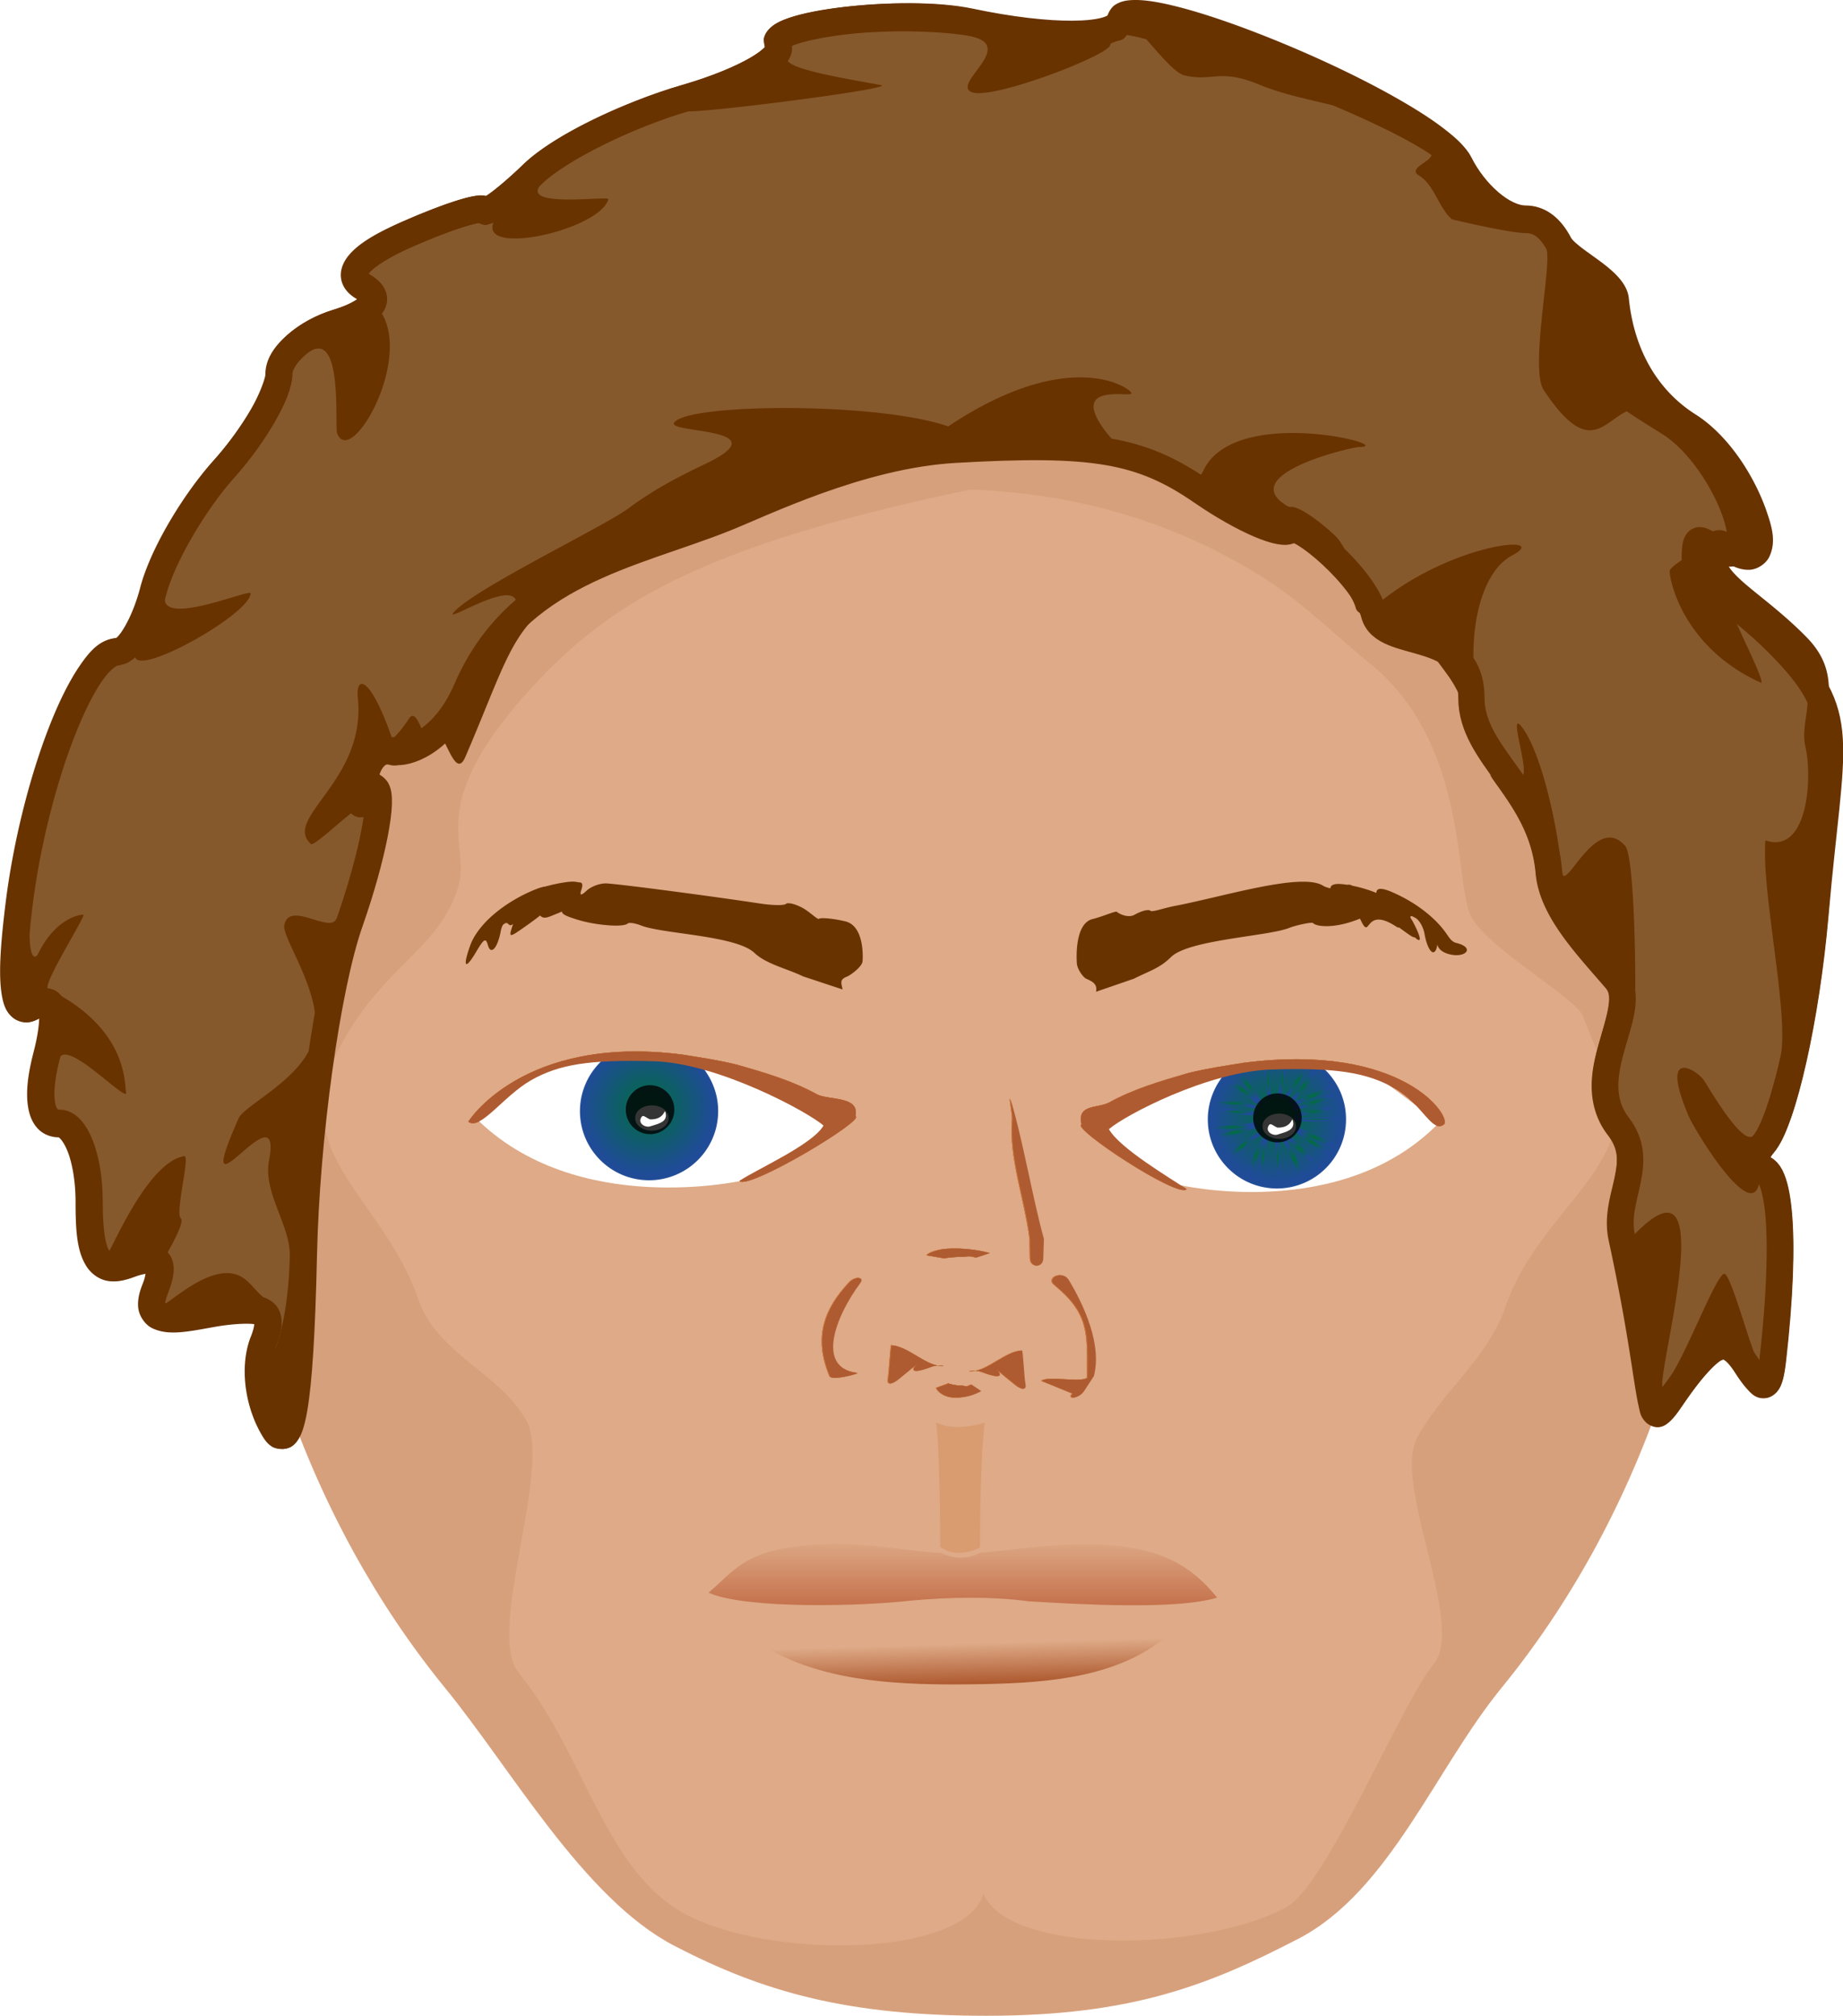 <svg xmlns="http://www.w3.org/2000/svg" xmlns:xlink="http://www.w3.org/1999/xlink" viewBox="0 0 271.43 296.7" version="1.0"><defs><radialGradient id="y" xlink:href="#a" gradientUnits="userSpaceOnUse" cy="303.01" cx="652.34" gradientTransform="matrix(1 0 0 1.358 0 -108.41)" r="4.824"/><radialGradient id="x" xlink:href="#a" gradientUnits="userSpaceOnUse" cy="300.92" cx="638.92" gradientTransform="matrix(1 0 0 6.062 0 -1523.2)" r="1.027"/><radialGradient id="m" xlink:href="#a" gradientUnits="userSpaceOnUse" cy="313.01" cx="656.51" gradientTransform="matrix(1 0 0 .155 0 264.6)" r="6.231"/><radialGradient id="n" xlink:href="#a" gradientUnits="userSpaceOnUse" cy="326.4" cx="654.27" gradientTransform="matrix(1 0 0 .753 0 80.709)" r="6.499"/><radialGradient id="o" xlink:href="#a" gradientUnits="userSpaceOnUse" cy="318.9" cx="658.23" gradientTransform="matrix(1 0 0 .171 0 264.45)" r="8.175"/><radialGradient id="p" xlink:href="#a" gradientUnits="userSpaceOnUse" cy="330.32" cx="648.79" gradientTransform="matrix(1 0 0 2.131 0 -373.63)" r="3.214"/><radialGradient id="q" xlink:href="#a" gradientUnits="userSpaceOnUse" cy="330.62" cx="640.72" gradientTransform="matrix(1 0 0 7.746 0 -2230.3)" r=".805"/><radialGradient id="r" xlink:href="#a" gradientUnits="userSpaceOnUse" cy="324.64" cx="627.19" gradientTransform="matrix(1 0 0 .733 0 86.726)" r="6.561"/><radialGradient id="s" xlink:href="#a" gradientUnits="userSpaceOnUse" cy="331.14" cx="634.51" gradientTransform="matrix(1 0 0 1.8 0 -264.78)" r="4.054"/><radialGradient id="t" xlink:href="#a" gradientUnits="userSpaceOnUse" cy="313.05" cx="626.9" gradientTransform="matrix(1 0 0 .262 0 230.99)" r="6.11"/><radialGradient id="u" xlink:href="#a" gradientUnits="userSpaceOnUse" cy="301.03" cx="633.39" gradientTransform="matrix(1 0 0 1.438 0 -131.75)" r="4.644"/><radialGradient id="v" xlink:href="#a" gradientUnits="userSpaceOnUse" cy="306.83" cx="627.22" gradientTransform="matrix(1 0 0 .53 0 144.18)" r="7.373"/><radialGradient id="w" xlink:href="#a" gradientUnits="userSpaceOnUse" cy="302.88" cx="631" gradientTransform="matrix(1 0 0 1.352 0 -106.57)" r="4.51"/><radialGradient id="l" xlink:href="#a" gradientUnits="userSpaceOnUse" cy="305.06" cx="654.63" gradientTransform="matrix(1 0 0 .724 0 84.253)" r="6.142"/><radialGradient id="z" xlink:href="#a" gradientUnits="userSpaceOnUse" cy="300.97" cx="644.51" gradientTransform="matrix(1 0 0 6.24 0 -1577.2)" r="1.018"/><radialGradient id="A" xlink:href="#a" gradientUnits="userSpaceOnUse" cy="327.39" cx="632.24" gradientTransform="matrix(1 0 0 .933 0 21.951)" r="4.656"/><radialGradient id="B" xlink:href="#a" gradientUnits="userSpaceOnUse" cy="315.96" cx="625.75" gradientTransform="matrix(1 0 0 .052 0 299.52)" r="8.044"/><radialGradient id="C" xlink:href="#a" gradientUnits="userSpaceOnUse" cy="322.89" cx="626.54" gradientTransform="matrix(1 0 0 .439 0 181.18)" r="7.649"/><radialGradient id="D" xlink:href="#a" gradientUnits="userSpaceOnUse" cy="320.87" cx="657.15" gradientTransform="matrix(1 0 0 .34 0 211.89)" r="7.881"/><radialGradient id="E" xlink:href="#a" gradientUnits="userSpaceOnUse" cy="309.95" cx="657.49" gradientTransform="matrix(1 0 0 .18 0 254.04)" r="7.95"/><radialGradient id="F" xlink:href="#a" gradientUnits="userSpaceOnUse" cy="309.24" cx="626.96" gradientTransform="matrix(1 0 0 .37 0 194.76)" r="7.603"/><radialGradient id="G" xlink:href="#a" gradientUnits="userSpaceOnUse" cy="330.85" cx="646.29" gradientTransform="matrix(1 0 0 5.541 0 -1502.3)" r="1.336"/><radialGradient id="K" xlink:href="#a" gradientUnits="userSpaceOnUse" cy="325.4" cx="632.72" gradientTransform="matrix(-.003 .368 -.361 -.003 439.84 170.99)" r="26.66"/><radialGradient id="J" xlink:href="#b" gradientUnits="userSpaceOnUse" cy="325.4" cx="632.72" gradientTransform="matrix(-.003 .368 -.361 -.003 439.84 170.99)" r="26.66"/><radialGradient id="j" xlink:href="#b" gradientUnits="userSpaceOnUse" cy="325.4" cx="632.72" gradientTransform="matrix(.003 .368 .361 -.003 293.83 172.2)" r="26.66"/><radialGradient id="k" xlink:href="#a" gradientUnits="userSpaceOnUse" cy="325.4" cx="632.72" gradientTransform="matrix(.003 .368 .361 -.003 293.83 172.2)" r="26.66"/><filter id="L" height="1.145" width="1.323" y="-.072" x="-.162"><feGaussianBlur stdDeviation=".792"/></filter><filter id="c"><feGaussianBlur stdDeviation="1.204"/></filter><filter id="I"><feGaussianBlur stdDeviation=".094"/></filter><filter id="H" height="1.236" width="1.174" y="-.118" x="-.087"><feGaussianBlur stdDeviation=".558"/></filter><filter id="d" height="1.211" width="1.19" y="-.106" x="-.095"><feGaussianBlur stdDeviation="6.02"/></filter><filter id="f" height="1.378" width="1.136" y="-.189" x="-.068"><feGaussianBlur stdDeviation="1.822"/></filter><filter id="e" height="1.398" width="1.134" y="-.199" x="-.067"><feGaussianBlur stdDeviation="1.908"/></filter><filter id="g" height="1.202" width="1.037" y="-.101" x="-.019"><feGaussianBlur stdDeviation=".797"/></filter><linearGradient id="h" y2="311.41" gradientUnits="userSpaceOnUse" x2="760.25" gradientTransform="matrix(.58 -.007 .008 .543 34.583 399.05)" y1="324.35" x1="760.48"><stop offset="0" stop-color="#af5b31"/><stop offset="1" stop-color="#deaa87"/></linearGradient><linearGradient id="i" y2="466.29" gradientUnits="userSpaceOnUse" x2="368.81" gradientTransform="translate(0 6)" y1="476.11" x1="368.81"><stop offset="0" stop-color="#c06741" stop-opacity=".843"/><stop offset="1" stop-color="#c06741" stop-opacity="0"/></linearGradient><linearGradient id="b"><stop offset="0" stop-color="#1e4b96" stop-opacity="0"/><stop offset="1" stop-color="#1e4b96"/></linearGradient><linearGradient id="a"><stop offset="0" stop-color="#006e3e"/><stop offset="1" stop-color="#1f4b97"/></linearGradient></defs><g fill-rule="evenodd"><path d="M151.633 213.622c2.98.006 12.989-4.274 20.921 1.676 3.045 2.284 6.89 5.398 9.296 7.805 4.012 4.007 7.41 3.392 11.754 7.034.666.562-6.854-1.02-.72 3.577 2.981 2.239 4.187 4.291 5.243 8.525.655 2.603-2.83.47-5.19-.116-1.531-.383 1.989 4.673.243 4.169-5.845-1.7-9.324-9.278-15.03-12.868-4.105-2.592-5.613-3.061-10.31-4.238-2.975-.743-6.384.829-10.31.829-2.859 0-7.347.174-10.188-.54-3.387-.846-3.277-6.39-3.277-9.179 0-3.914.743-4.992 2.98-6.674 1.224-.916 3.063 0 4.588 0zM133.807 213.622c-2.98.006-12.989-4.274-20.916 1.676-3.044 2.284-6.894 5.398-9.3 7.805-4.008 4.007-7.406 3.392-11.749 7.034-.667.562 6.848-1.02.72 3.577-2.981 2.239-4.187 4.291-5.249 8.525-.65 2.603 2.83.47 5.196-.116 1.525-.383-1.989 4.673-.25 4.169 5.852-1.7 9.33-9.278 15.03-12.868 4.112-2.592 5.614-3.061 10.311-4.238 2.975-.743 6.39.829 10.31.829 2.865 0 7.347.174 10.194-.54 3.387-.846 3.276-6.39 3.276-9.179 0-3.914-.742-4.992-2.98-6.674-1.23-.916-3.062 0-4.593 0z" stroke="#86592d" stroke-width="1.74" fill="#86592d"/><path d="M163.276 211.28c3.213.127 6.669.962 9.806 3.316 3.067 2.296 6.918 5.428 9.388 7.898 1.902 1.902 3.595 2.667 5.468 3.462 1.879.794 3.943 1.606 6.216 3.514.082.07.198.145.29.382.099.238.041.708-.145.922-.36.435-.539.325-.666.348-.261.035-.464.035-.725.035a8.23 8.23 0 00-1.398.11c.197.273.702.853 1.902 1.757 3.097 2.32 4.483 4.686 5.567 9.006.099.4.145.76.07 1.142s-.343.777-.69.974c-.685.4-1.305.238-1.92.076-.899-.232-1.826-.61-2.72-.922.088.226.117.377.22.632.239.58.488 1.142.58 1.74.047.295.123.69-.237 1.124-.18.215-.481.366-.725.4-.243.03-.429-.023-.614-.075-3.213-.934-5.643-3.386-7.974-5.961-2.33-2.58-4.598-5.306-7.283-6.993-4.07-2.563-5.37-2.963-10.06-4.135-2.54-.638-5.938.853-10.09.853-2.83 0-7.318.208-10.403-.563-1.067-.267-1.89-.94-2.447-1.757s-.893-1.78-1.108-2.772c-.423-1.983-.377-4.11-.377-5.491 0-2.012.174-3.415.725-4.57.551-1.147 1.438-1.942 2.592-2.806.887-.667 1.948-.632 2.824-.504.881.121 1.693.324 2.285.324h.017c.54 0 1.74-.237 3.224-.545 1.49-.307 3.3-.667 5.294-.835.998-.08 2.047-.133 3.114-.087zm2.778 5.137a23.637 23.637 0 00-2.882.075c-1.873.157-6.483-2.893-7.956-2.586s-2.638.58-3.59.58c-.939 0-1.791-.244-2.516-.342-.73-.105-1.206-.07-1.542.18-1.085.811-1.688 1.385-2.065 2.174-.191.394 4.164 1.044 4.071 1.659s-4.633 1.194-4.633 2.145c0 .702 9.626.916 9.666 1.81.04.898-9.504 2.47-9.324 3.316.186.852 2.679 1.142 3.05 1.693.377.545-1.415 1.357-.783 1.52 2.604.649 10.27-.22 15.448-1.618 3.56-.969 7.132-.615 10.542.237 4.703 1.178.922 2.824 5.068 5.44 3.015 1.896 5.352 4.749 7.649 7.283 2.012 2.22 4 4.111 6.233 5.074-.07-.186-.081-.273-.162-.47-.238-.574-.464-1.16-.597-1.722-.366-1.525-1.247-2.963-3.723-4.599.533-.162 1.392.598-.551-1.212-.203-.185 4.598 3.23 5.05 3.543 1.12.778 3.428 1.694 4.367 1.937.33.087.377.064.435.076-.006-.064.006-.064-.017-.163-1.038-4.152-2.059-5.88-4.93-8.03-1.582-1.184-5.792-3.764-11.382-5.29-.151-.463 8.785 1.253 9.104.894.324-.354.556-.377.904-.458.064-.018.11-.006.18-.018a28.5 28.5 0 00-3.897-1.995c-1.907-.806-10.373-4.221-12.478-6.326-2.343-2.348.26-2.969-2.76-5.236-2.813-2.105-3.033.54-5.979.429zM122.164 211.28c1.067-.047 2.116.005 3.113.086 1.995.168 3.804.528 5.295.835s2.708.545 3.241.545c.592 0 1.403-.203 2.285-.324.881-.128 1.937-.163 2.824.504 1.154.864 2.041 1.659 2.592 2.807.557 1.154.742 2.557.742 4.569 0 1.38.03 3.508-.394 5.491-.215.992-.551 1.955-1.108 2.772s-1.38 1.49-2.447 1.757c-3.085.771-7.573.563-10.403.563-4.152 0-7.55-1.49-10.09-.853-4.685 1.172-5.99 1.572-10.06 4.135-2.685 1.687-4.946 4.413-7.283 6.993-2.331 2.575-4.761 5.027-7.974 5.961-.18.052-.37.104-.614.075a1.248 1.248 0 01-.725-.4c-.36-.435-.284-.829-.238-1.125.093-.597.342-1.16.58-1.74.104-.254.133-.405.22-.631-.887.313-1.82.69-2.72.922-.614.162-1.234.324-1.919-.076-.342-.197-.597-.591-.672-.974s-.047-.742.052-1.142c1.084-4.32 2.488-6.686 5.584-9.006 1.206-.904 1.688-1.484 1.885-1.757-.354-.07-.91-.11-1.398-.11-.255 0-.464 0-.725-.035-.127-.023-.307.087-.666-.348-.18-.214-.244-.684-.145-.922.092-.237.208-.313.29-.382 2.273-1.908 4.337-2.72 6.216-3.514s3.566-1.56 5.468-3.462c2.47-2.47 6.32-5.602 9.388-7.898 3.143-2.354 6.593-3.19 9.806-3.317zm-9.54 8.1c1.311-1.403 3.596-5.497.784-3.392-3.022 2.267-6.86 5.393-9.203 7.741-2.11 2.105-4.105 3.015-6.019 3.821a28.837 28.837 0 00-3.897 1.995c.064.012.11 0 .168.018.343.08.708.208 1.033.562s5.445-1.113 5.288-.655c-.307.928-4.482 3.937-6.065 5.126-2.87 2.151-5.51 3.7-6.547 7.851-.023.099-.012.099-.018.163.076-.006.099.011.418-.076.94-.243 2.412-.933 3.734-1.264.186-.046 3.323-2.47 3.294-1.635-.006.272 1.89-1.032 2.012-.8.25.47-3.833 3.746-3.897 4.03-.116.568-.36 1.148-.597 1.722-.081.197-.093.284-.162.47 2.238-.963 4.221-2.847 6.233-5.074 2.297-2.534 4.634-5.387 7.649-7.283 4.152-2.616 5.857-3.178 10.565-4.35 3.404-.852 6.82.795 10.507.795 2.9 0-2.945-2.836-.342-3.485.626-.157 12.264 2.18 12.636 1.635.376-.545-.227-1.015-.041-1.867.18-.847-1.653-2.07-1.606-2.963.04-.893 1.965-1.461 1.965-2.163 0-.95-5.184-.07-5.282-.684s4.894-2.726 4.703-3.12c-.377-.789-.98-1.363-2.065-2.174-.33-.25-5.601 3.566-6.326 3.67s3.207-3.508 2.267-3.508c-.95 0-2.116-.273-3.59-.58s-3.217-.661-5.09-.818c-.934-.075-11.528 6.251-12.508 6.292z" fill="#693300"/></g><path d="M251.73 153.78c0 18.3-3.03 35.73-8.52 51.6-5.49 15.86-13.43 30.15-23.24 42.15-9.8 12-16.49 29.81-29.45 36.53-12.97 6.71-24.06 11.16-45.24 11.16-20.15 0-32.28-3.39-45.24-10.11-12.97-6.71-23.52-25.58-33.33-37.58s-17.75-26.29-23.24-42.15c-5.49-15.87-8.52-33.3-8.52-51.6 0-73.2 48.56-122.01 108.39-122.01s108.39 48.81 108.39 122.01z" stroke-linejoin="round" fill-rule="evenodd" stroke="#d7a07c" stroke-linecap="round" stroke-width="2.951" fill="#deaa87"/><path d="M370.34 276.12c-59.96 0-108.65 49.24-108.65 122.53 0 18.32 3.05 35.8 8.53 51.69 5.48 15.9 13.39 30.22 23.21 42.27 9.55 11.73 19.91 30.65 33.43 37.68 12.98 6.74 25.32 10.2 45.4 10.2 21.15 0 32.54-4.56 45.43-11.25 6.78-3.53 11.74-9.82 16.25-16.63 4.51-6.8 8.59-14.19 13.32-20 9.81-12.05 17.76-26.37 23.24-42.27 5.48-15.89 8.5-33.37 8.5-51.69 0-73.29-48.7-122.53-108.66-122.53zm-.4 41.78c8.71.3 16.62 1.72 23.81 3.99a82.618 82.618 0 0119.46 9.05c5.8 3.69 10.51 8.45 15.53 12.51 14.65 11.84 12.43 32.63 14.95 37.32s15.39 11.94 16.43 14.59c1.03 2.64 1.76 4.5 2.27 5.31 9.5 15.26-8.24 21.8-13.62 37.39-2.68 7.79-9.19 12.37-13 19.3-3.8 6.93 7.17 27.54 2.38 33.42-4.97 6.11-15.79 32.72-21.82 35.85-12.76 6.63-40.72 6.86-44.48-2.06-2.76 9.33-30.99 9.7-43.66 3.12-12.12-6.3-14.97-23.6-24.82-35.69-4.79-5.89 4.97-30.14 1.16-37.07-3.82-6.93-13.15-9.89-15.84-17.68-5.37-15.59-19.96-21.48-11.57-37.39 6.35-12.03 14.77-14.36 17.44-23.73 1.81-6.34-5.46-11.66 11.31-29.69 5.69-6.11 12.45-11.57 22.56-16.19 10.12-4.63 23.39-8.61 41.51-12.35z" filter="url(#c)" fill-rule="evenodd" fill="#d7a07c" transform="translate(-227.01 -245.83)"/><g transform="matrix(.317 0 0 .386 -83.38 -45.75)" filter="url(#d)" fill="#c97339"><path d="M732.14 537.58c5.68 15.23 10.24 37.67 15.53 53.34l-.3 7.53c-.15 3.57-5.85 3.47-5.92-.1-.06-2.54-.11-5.07-.17-7.6-2.5-15.59-9.67-30.96-8.12-45.59.14-1.25-1.46-8.77-1.02-7.58zM662.38 607.77c-11.59 12.79-20.67 32.36-1.33 34.24 1.52.15-11.75 3.15-12.71 1.25-7.56-14.85-2.45-25.76 9.21-35.89 2.52-2.19 7.06-2.06 4.83.4zM759.21 606.55c7.31 9.98 15.49 24.89 11.64 36.71-1.52 1.9-3.03 3.8-4.55 5.69-2.25 2.83-7.95 3.34-5.2.93l-14.35-4.82c2.31-2.01 18.95.78 21.25-1.23.09-17.02 1.19-24.24-15.35-35.42-3.93-2.67 3.81-5.62 6.56-1.86zM675.46 644.13c.5-1.98 1.01-10.7 1.51-12.67 7.72.41 15.45 7.56 23.18 7.97 3.17.17-1.5-.71-4.49.22-22.63 7.05 10.86-12.66-15.52 4.84-2.65 1.75-5.4 2.47-4.68-.36z"/><path d="M703.29 645.88c-.08-.05-.05-.01.06.21l-5.54 1.62c.82 1.67 3.39 2.81 4.81 3.2 1.42.4 3.04.55 4.78.52 3.49-.05 7.53-.82 11.16-2.5l-4.53-2.49c-2.85 1.32-2.37.34-5.16.39-1.39.02-4.16-.46-4.91-.67-.37-.1-.59-.23-.67-.28z" fill-rule="evenodd"/><path d="M739.09 646.13c-.5-1.98-1-10.7-1.51-12.67-7.72.41-15.45 7.56-23.17 7.97-3.18.17 1.49-.71 4.48.22 22.63 7.05-10.86-12.66 15.52 4.84 2.65 1.75 5.4 2.47 4.68-.36z"/><path d="M701.1 598.43c-.12.03-.07.01.09-.15l-7.83-1.11c1.15-1.16 4.77-1.95 6.78-2.22 2.01-.28 4.3-.38 6.76-.36 4.93.04 10.64.57 15.78 1.73l-6.4 1.72c-4.03-.91-3.36-.23-7.29-.27-1.97-.01-5.88.32-6.94.47-.53.07-.84.15-.95.19z" fill-rule="evenodd"/></g><g fill="#693300"><path d="M85.232 129.876a.64.64 0 00-.31.102c-.102.059-.205.14-.297.246a2.183 2.183 0 00-.409.873c-.149.653-.637 1.665-1.084 2.276-.725.99-.542 1.21 1.802 1.96 2.707.862 6.87 1.2 7.503.6.203-.188 1.088-.065 1.97.283 3.196 1.264 13.994 1.451 16.717 4.049 1.714 1.633 4.777 2.297 7.16 3.448l5.81 1.922c-.21-1.012-.454-1.45.635-1.89.576-.23 2.233-1.467 2.302-2.238.095-1.103.107-5.253-2.52-5.89-1.844-.45-3.685-.579-3.887-.386-.202.187-1.37-1.033-2.436-1.606-1.062-.573-2.154-.841-2.421-.59-.267.258-1.997.23-3.83-.048-7.48-1.135-21.104-2.918-22.661-2.96-.913-.028-2.207.444-2.864 1.054-.848.787-1.07.755-.798-.086.279-.856.164-1.14-.382-1.119zM72.1 135.136a14.426 14.426 0 00-1.533 1.69c-.582.763-1.028 1.537-1.304 2.3-1.177 3.282-.75 3.72.895.921 1.112-1.89 1.395-2.04 1.696-.946.427 1.553 1.421.48 1.895-2.04.182-.958.767-1.95 1.361-2.283.96-.53.99-.418.402 1.38-.619 1.893-.563 1.9 1.71.306 1.296-.913 2.331-1.685 2.303-1.727-.026-.048.392-.864.921-1.832 1.276-2.316.747-2.946-1.64-1.976-2.626 1.073-4.962 2.564-6.706 4.207z"/><path d="M76.203 132.246c1.932-1.167 4.433-2.025 7.154-2.404 2.474-.339 2.902.42 1.345 2.37-.647.813-1.169 1.502-1.147 1.55.022.055-1.098.55-2.49 1.105-2.443.985-.416-2.104-5.62 1.215-.761.487-.45-1.085-1.793.487-1.987 2.328-2.346 1.786-.758-1.134.368-.678.911-1.324 1.584-1.925.502-.45 1.08-.876 1.725-1.264z"/></g><g transform="matrix(.317 0 0 .386 -83.38 -45.75)" filter="url(#d)" fill="#c97339"><path d="M732.14 537.58c5.68 15.23 10.24 37.67 15.53 53.34l-.3 7.53c-.15 3.57-5.85 3.47-5.92-.1-.06-2.54-.11-5.07-.17-7.6-2.5-15.59-9.67-30.96-8.12-45.59.14-1.25-1.46-8.77-1.02-7.58zM662.38 607.77c-11.59 12.79-20.67 32.36-1.33 34.24 1.52.15-11.75 3.15-12.71 1.25-7.56-14.85-2.45-25.76 9.21-35.89 2.52-2.19 7.06-2.06 4.83.4zM759.21 606.55c7.31 9.98 15.49 24.89 11.64 36.71-1.52 1.9-3.03 3.8-4.55 5.69-2.25 2.83-7.95 3.34-5.2.93l-14.35-4.82c2.31-2.01 18.95.78 21.25-1.23.09-17.02 1.19-24.24-15.35-35.42-3.93-2.67 3.81-5.62 6.56-1.86zM675.46 644.13c.5-1.98 1.01-10.7 1.51-12.67 7.72.41 15.45 7.56 23.18 7.97 3.17.17-1.5-.71-4.49.22-22.63 7.05 10.86-12.66-15.52 4.84-2.65 1.75-5.4 2.47-4.68-.36z"/><path d="M703.29 645.88c-.08-.05-.05-.01.06.21l-5.54 1.62c.82 1.67 3.39 2.81 4.81 3.2 1.42.4 3.04.55 4.78.52 3.49-.05 7.53-.82 11.16-2.5l-4.53-2.49c-2.85 1.32-2.37.34-5.16.39-1.39.02-4.16-.46-4.91-.67-.37-.1-.59-.23-.67-.28z" fill-rule="evenodd"/><path d="M739.09 646.13c-.5-1.98-1-10.7-1.51-12.67-7.72.41-15.45 7.56-23.17 7.97-3.18.17 1.49-.71 4.48.22 22.63 7.05-10.86-12.66 15.52 4.84 2.65 1.75 5.4 2.47 4.68-.36z"/><path d="M701.1 598.43c-.12.03-.07.01.09-.15l-7.83-1.11c1.15-1.16 4.77-1.95 6.78-2.22 2.01-.28 4.3-.38 6.76-.36 4.93.04 10.64.57 15.78 1.73l-6.4 1.72c-4.03-.91-3.36-.23-7.29-.27-1.97-.01-5.88.32-6.94.47-.53.07-.84.15-.95.19z" fill-rule="evenodd"/></g><g transform="matrix(.317 0 0 .386 -83.38 -45.75)" filter="url(#d)" fill="#c97339"><path d="M732.14 537.58c5.68 15.23 10.24 37.67 15.53 53.34l-.3 7.53c-.15 3.57-5.85 3.47-5.92-.1-.06-2.54-.11-5.07-.17-7.6-2.5-15.59-9.67-30.96-8.12-45.59.14-1.25-1.46-8.77-1.02-7.58zM662.38 607.77c-11.59 12.79-20.67 32.36-1.33 34.24 1.52.15-11.75 3.15-12.71 1.25-7.56-14.85-2.45-25.76 9.21-35.89 2.52-2.19 7.06-2.06 4.83.4zM759.21 606.55c7.31 9.98 15.49 24.89 11.64 36.71-1.52 1.9-3.03 3.8-4.55 5.69-2.25 2.83-7.95 3.34-5.2.93l-14.35-4.82c2.31-2.01 18.95.78 21.25-1.23.09-17.02 1.19-24.24-15.35-35.42-3.93-2.67 3.81-5.62 6.56-1.86zM675.46 644.13c.5-1.98 1.01-10.7 1.51-12.67 7.72.41 15.45 7.56 23.18 7.97 3.17.17-1.5-.71-4.49.22-22.63 7.05 10.86-12.66-15.52 4.84-2.65 1.75-5.4 2.47-4.68-.36z"/><path d="M703.29 645.88c-.08-.05-.05-.01.06.21l-5.54 1.62c.82 1.67 3.39 2.81 4.81 3.2 1.42.4 3.04.55 4.78.52 3.49-.05 7.53-.82 11.16-2.5l-4.53-2.49c-2.85 1.32-2.37.34-5.16.39-1.39.02-4.16-.46-4.91-.67-.37-.1-.59-.23-.67-.28z" fill-rule="evenodd"/><path d="M739.09 646.13c-.5-1.98-1-10.7-1.51-12.67-7.72.41-15.45 7.56-23.17 7.97-3.18.17 1.49-.71 4.48.22 22.63 7.05-10.86-12.66 15.52 4.84 2.65 1.75 5.4 2.47 4.68-.36z"/><path d="M701.1 598.43c-.12.03-.07.01.09-.15l-7.83-1.11c1.15-1.16 4.77-1.95 6.78-2.22 2.01-.28 4.3-.38 6.76-.36 4.93.04 10.64.57 15.78 1.73l-6.4 1.72c-4.03-.91-3.36-.23-7.29-.27-1.97-.01-5.88.32-6.94.47-.53.07-.84.15-.95.19z" fill-rule="evenodd"/></g><g fill="#af5b31"><path d="M148.818 161.767c1.802 5.879 3.248 14.541 4.926 20.59l-.096 2.907c-.047 1.378-1.855 1.34-1.877-.039-.02-.98-.035-1.957-.054-2.934-.793-6.018-3.067-11.95-2.575-17.598.044-.483-.463-3.386-.324-2.926zM126.694 188.861c-3.676 4.938-6.556 12.492-.422 13.218.482.058-3.727 1.216-4.031.482-2.398-5.732-.777-9.944 2.921-13.854.8-.845 2.24-.795 1.532.154zM157.403 188.39c2.319 3.853 4.913 9.608 3.692 14.171-.482.734-.96 1.467-1.443 2.197-.714 1.092-2.521 1.289-1.65.359l-4.55-1.86c.732-.777 6.01.3 6.74-.476.028-6.57.377-9.357-4.87-13.673-1.245-1.03 1.21-2.169 2.081-.718zM130.842 202.897c.159-.764.32-4.13.479-4.89 2.448.157 4.9 2.918 7.352 3.076 1.005.065-.476-.274-1.424.085-7.178 2.721 3.444-4.887-4.923 1.868-.84.676-1.712.953-1.484-.139z"/><path d="M139.668 203.573c-.025-.02-.015-.004.02.08l-1.758.626c.26.645 1.076 1.085 1.526 1.235.45.155.964.213 1.516.201a7.633 7.633 0 003.54-.965l-1.437-.961c-.904.51-.752.131-1.637.15-.44.008-1.32-.177-1.557-.258a.716.716 0 01-.213-.108z" fill-rule="evenodd"/><path d="M151.022 203.67c-.158-.765-.317-4.131-.479-4.892-2.448.158-4.9 2.919-7.348 3.077-1.008.065.473-.274 1.421.085 7.177 2.721-3.444-4.887 4.922 1.868.84.676 1.713.954 1.484-.139z"/><path d="M138.974 185.256c-.038.012-.022.004.028-.058l-2.483-.428c.365-.448 1.513-.753 2.15-.857.638-.108 1.364-.147 2.144-.14 1.564.016 3.375.22 5.005.668l-2.03.664c-1.278-.35-1.065-.088-2.312-.104-.625-.004-1.865.124-2.2.182a1.425 1.425 0 00-.302.073z" fill-rule="evenodd"/></g><path d="M295.99 410.94c1.78 1.32 5.12-3.75 9.21-6.1 4.15-2.37 8.67-3.07 18.09-2.81 9.48.26 22.79 7.5 25 9.47-1.58 2.79-9.87 6.45-12.39 8.14 1.13 1.49 18.71-9.02 17.09-9.52.68-2.95-3.77-2.35-5.57-3.17-3.71-2.06-7.81-3.25-11.88-4.41-2.83-.7-4.98-.99-8.03-1.49-23.58-3.04-31.69 10.05-31.52 9.89z" filter="url(#e)" fill-opacity=".973" fill="#c97136" transform="translate(-227.01 -245.83)"/><path d="M295.99 410.94c1.78 1.32 5.12-3.75 9.21-6.1 4.15-2.37 8.67-3.07 18.09-2.81 9.48.26 22.79 7.5 25 9.47-1.58 2.79-9.87 6.45-12.39 8.14 1.13 1.49 18.71-9.02 17.09-9.52.68-2.95-3.77-2.35-5.57-3.17-3.71-2.06-7.81-3.25-11.88-4.41-2.83-.7-4.98-.99-8.03-1.49-23.58-3.04-31.69 10.05-31.52 9.89z" filter="url(#e)" fill-opacity=".973" fill="#c97136" transform="translate(-227.01 -245.83)"/><path d="M295.99 410.94c1.78 1.32 5.12-3.75 9.21-6.1 4.15-2.37 8.67-3.07 18.09-2.81 9.48.26 22.79 7.5 25 9.47-1.58 2.79-9.87 6.45-12.39 8.14 1.13 1.49 18.71-9.02 17.09-9.52.68-2.95-3.77-2.35-5.57-3.17-3.71-2.06-7.81-3.25-11.88-4.41-2.83-.7-4.98-.99-8.03-1.49-23.58-3.04-31.69 10.05-31.52 9.89z" filter="url(#e)" fill-opacity=".973" fill="#c97136" transform="translate(-227.01 -245.83)"/><g fill="#693300"><path d="M198.74 130.215a.599.599 0 01.297.101c.099.06.198.14.286.247.18.225.319.546.392.873.143.653.613 1.665 1.042 2.275.696.991.52 1.21-1.731 1.96-2.6.862-5.042.793-5.65.193-.195-.187-2.6.343-3.447.69-3.07 1.265-14.866 1.725-17.48 4.322-1.643 1.633-3.16 2.024-5.449 3.175l-5.58 1.923c.201-1.012-.342-1.451-1.387-1.89-.553-.23-1.367-1.468-1.433-2.239-.092-1.103-.231-5.927 2.288-6.565 1.774-.45 3.41-1.253 3.608-1.06.194.188 1.573.99 2.596.418 1.02-.573 2.068-.84 2.325-.59.256.258 1.928-.39 3.677-.722 7.022-1.333 18.587-4.959 21.763-2.961.752.47 2.12.444 2.75 1.055.814.787 1.027.755.766-.086-.267-.857-.157-1.14.367-1.12zM211.37 135.477c.558.551 1.052 1.119 1.471 1.689.56.763.884 1.44 1.64 1.623 2.947.72 1.24 2.375-1.247 1.599-2.02-.629-1.34-2.041-1.628-.947-.411 1.553-1.365.481-1.82-2.04-.175-.958-.737-1.95-1.307-2.282-.923-.531-.952-.419-.387 1.38.595 1.892.542 1.9-1.641.305-1.245-.913-2.24-1.685-2.212-1.727.024-.048-.376-.863-.885-1.831-1.225-2.316-.717-2.947 1.575-1.977 2.522 1.073 4.766 2.564 6.44 4.208z"/><path d="M204.964 132.583c-1.851-1.161-4.253-2.024-6.867-2.397-2.378-.346-2.787.419-1.294 2.369.624.813 1.122 1.5 1.1 1.55s1.77-.246 2.392 1.105c1.7 3.683.403-2.11 5.4 1.215.728.487.433-1.085 1.722.487 1.905 2.328 2.253 1.787.726-1.14-.354-.678-.876-1.324-1.518-1.924a11.866 11.866 0 00-1.66-1.265z"/></g><path d="M439.66 411.34c-1.79 1.31-3.09-2.94-7.19-5.29-4.15-2.38-8.67-3.08-18.08-2.81-9.49.26-21.85 6.83-24.06 8.79 1.57 2.8 8.92 7.13 11.44 8.82-1.13 1.48-17.08-9.02-15.47-9.52-.68-2.95 2.15-2.35 3.95-3.17 3.71-2.06 7.81-3.25 11.88-4.42 2.83-.69 4.98-.98 8.03-1.48 23.58-3.04 30.74 8.03 29.5 9.08z" filter="url(#f)" fill="#c97339" transform="translate(-227.01 -245.83)"/><path d="M439.66 411.34c-1.79 1.31-3.09-2.94-7.19-5.29-4.15-2.38-8.67-3.08-18.08-2.81-9.49.26-21.85 6.83-24.06 8.79 1.57 2.8 8.92 7.13 11.44 8.82-1.13 1.48-17.08-9.02-15.47-9.52-.68-2.95 2.15-2.35 3.95-3.17 3.71-2.06 7.81-3.25 11.88-4.42 2.83-.69 4.98-.98 8.03-1.48 23.58-3.04 30.74 8.03 29.5 9.08z" filter="url(#f)" fill="#c97339" transform="translate(-227.01 -245.83)"/><path d="M439.66 411.34c-1.79 1.31-3.09-2.94-7.19-5.29-4.15-2.38-8.67-3.08-18.08-2.81-9.49.26-21.85 6.83-24.06 8.79 1.57 2.8 8.92 7.13 11.44 8.82-1.13 1.48-17.08-9.02-15.47-9.52-.68-2.95 2.15-2.35 3.95-3.17 3.71-2.06 7.81-3.25 11.88-4.42 2.83-.69 4.98-.98 8.03-1.48 23.58-3.04 30.74 8.03 29.5 9.08z" filter="url(#f)" fill="#c97339" transform="translate(-227.01 -245.83)"/><path transform="translate(-252.045 -222.99) scale(.826)" d="M443.23 564.37c10.25 5.39 22.85 5.86 35.11 5.72 12.27-.14 24.19-.91 33.08-7.21l5.54-4.21-5.81-.15s-7.33.94-8.46 1.16c-1.12.23-28.02.24-28.02.24l-41.9-1.82 10.46 6.27z" filter="url(#g)" fill-rule="evenodd" fill="url(#h)"/><path d="M365.62 474.43c-7.88-.59-12.66-1.99-20.78-1.06-8.11.93-9.67 3.57-13.47 6.88 5.45 2.46 22.74 1.99 29.76 1.17 5.71-.52 11.75-.65 17.42.1 7.17.43 21.84 1.3 27.71-.55-2.68-3.28-6.14-6.28-12.72-7.35-6.6-1.07-11.96-.3-22.32.79-2.68 1.54-5.6.02-5.6.02z" fill-rule="evenodd" fill="url(#i)" transform="translate(-227.01 -245.83)"/><path d="M211.95 165.24l-8.97-6.69-7.06-1.8-10.9-.32s-9.62 2.12-10.26 2.28-14.1 5.22-14.1 5.22l-.48 2.45 5.29 3.75 4.96 2.77 3.05 1.47s24.05 5.71 38.47-9.13z" fill-rule="evenodd" fill="#fff"/><path d="M403.08 404.58c0 5.52 4.48 9.99 9.99 9.99 5.52 0 9.99-4.47 9.99-9.99 0-.68-.07-1.36-.2-2.01-.14-.65-.33-1.27-.58-1.87-.26-.6-.57-1.17-.93-1.7s-.76-1.03-1.22-1.48c-.45-.45-.67-.73-1.27-.94-1.56-.57-10.32.06-12.58.74-.61.18-1.13 1.15-1.49 1.68s-.67 1.1-.92 1.7-.45 1.22-.58 1.87a9.59 9.59 0 00-.21 2.01z" stroke-linejoin="bevel" stroke-opacity=".973" fill-rule="evenodd" stroke="#1f4b96" stroke-linecap="round" stroke-width=".382" fill="url(#j)" transform="translate(-225.01 -239.83)"/><path d="M403.08 404.58c0 5.52 4.48 9.99 9.99 9.99 5.52 0 9.99-4.47 9.99-9.99 0-.68-.07-1.36-.2-2.01-.14-.65-.33-1.27-.58-1.87-.26-.6-.57-1.17-.93-1.7s-.76-1.03-1.22-1.48c-.45-.45-.67-.73-1.27-.94-1.56-.57-10.32.06-12.58.74-.61.18-1.13 1.15-1.49 1.68s-.67 1.1-.92 1.7-.45 1.22-.58 1.87a9.59 9.59 0 00-.21 2.01z" fill-rule="evenodd" fill="url(#k)" transform="translate(-225.01 -239.83)"/><g stroke-linecap="round" fill="none"><path d="M648.74 309.26c3.45-3.22 7.51-6.26 11.78-8.39" stroke="url(#l)" stroke-width="1.504" transform="matrix(-.382 0 0 .382 432.94 44.05)"/><path d="M650.52 313.54c.12.06.23.19.36.18 2.73-.06 8.4-1.43 11.61-1.43" stroke="url(#m)" stroke-width="1.504" transform="matrix(-.382 0 0 .382 432.94 44.05)"/><path d="M648 321.74c4.33 2.17 8.61 6.5 12.55 9.32" stroke="url(#n)" stroke-width="1.376" transform="matrix(-.382 0 0 .382 432.94 44.05)"/><path d="M650.3 317.76c.13.1.23.28.4.32 3.54.78 11.31.96 15.45 1.97" stroke="url(#o)" stroke-width="1.508" transform="matrix(-.382 0 0 .382 432.94 44.05)"/><path d="M645.82 323.72c2.48 4.01 4.67 8.59 5.93 13.19" stroke="url(#p)" stroke-width="1.504" transform="matrix(-.382 0 0 .382 432.94 44.05)"/><path d="M641.27 324.63c-.08.11-.22.18-.24.32-.47 2.68-.24 8.51-.87 11.66" stroke="url(#q)" stroke-width="1.504" transform="matrix(-.382 0 0 .382 432.94 44.05)"/><path d="M633.53 320.06c-3.38 3.47-8.79 6.25-12.67 9.16" stroke="url(#r)" stroke-width="1.376" transform="matrix(-.382 0 0 .382 432.94 44.05)"/><path d="M638.31 324.09c-.14.09-.34.11-.43.26-1.95 3.06-4.8 10.29-7.18 13.83" stroke="url(#s)" stroke-width="1.508" transform="matrix(-.382 0 0 .382 432.94 44.05)"/><path d="M632.76 314.4c-.1-.09-.15-.24-.28-.28-2.6-.82-8.4-1.38-11.44-2.42" stroke="url(#t)" stroke-width="1.504" transform="matrix(-.382 0 0 .382 432.94 44.05)"/><path d="M637.8 307.47c-3.38-3.46-6.02-8.94-8.83-12.89" stroke="url(#u)" stroke-width="1.376" transform="matrix(-.382 0 0 .382 432.94 44.05)"/><path d="M634.34 310.49c-.09-.14-.12-.34-.27-.43-3.1-1.89-10.39-4.59-13.98-6.89" stroke="url(#v)" stroke-width="1.508" transform="matrix(-.382 0 0 .382 432.94 44.05)"/><path d="M635.26 308.73c-3.25-3.42-6.34-7.44-8.52-11.69" stroke="url(#w)" stroke-width="1.504" transform="matrix(-.382 0 0 .382 432.94 44.05)"/><path d="M639.52 306.9c.06-.12.18-.23.18-.36-.1-2.73-1.52-8.38-1.55-11.59" stroke="url(#x)" stroke-width="1.504" transform="matrix(-.382 0 0 .382 432.94 44.05)"/><path d="M647.74 309.33c2.13-4.35 6.41-8.67 9.2-12.64" stroke="url(#y)" stroke-width="1.376" transform="matrix(-.382 0 0 .382 432.94 44.05)"/><path d="M643.74 307.08c.11-.14.28-.23.32-.41.18-.88.33-2.03.46-3.33.13-1.29.24-2.72.36-4.17.11-1.46.24-2.93.4-4.3" stroke="url(#z)" stroke-width="1.508" transform="matrix(-.382 0 0 .382 432.94 44.05)"/><path d="M636.65 323.29c-.13.03-.29-.01-.39.08-2.14 1.69-5.86 6.18-8.42 8.11" stroke="url(#A)" stroke-width="1.504" transform="matrix(-.382 0 0 .382 432.94 44.05)"/><path d="M633.56 315.77c-4.77.86-10.78-.03-15.63.08" stroke="url(#B)" stroke-width="1.376" transform="matrix(-.382 0 0 .382 432.94 44.05)"/><path d="M633.94 319.87c-.17-.03-.34-.13-.51-.07-3.44 1.13-10.22 4.95-14.29 6.19" stroke="url(#C)" stroke-width="1.508" transform="matrix(-.382 0 0 .382 432.94 44.05)"/><path d="M649.52 318.44c.12.13.18.32.34.38 3.37 1.35 11.01 2.8 14.93 4.47" stroke="url(#D)" stroke-width="1.508" transform="matrix(-.382 0 0 .382 432.94 44.05)"/><path d="M649.77 311.16c4.59-1.57 10.67-1.58 15.44-2.41" stroke="url(#E)" stroke-width="1.376" transform="matrix(-.382 0 0 .382 432.94 44.05)"/><path d="M634.34 311.83c-4.79-.79-10.15-3.65-14.76-5.18" stroke="url(#F)" stroke-width="1.376" transform="matrix(-.382 0 0 .382 432.94 44.05)"/><path d="M645.2 323.7c1.31 4.53 2.19 9.53 2.17 14.3" stroke="url(#G)" stroke-width="1.504" transform="matrix(-.382 0 0 .382 432.94 44.05)"/></g><g fill-rule="evenodd"><path d="M648.2 316.67a6.428 4.732 0 11-12.85 0 6.428 4.732 0 1112.85 0z" transform="translate(-56.754 44.8) scale(.382)" filter="url(#H)" fill="#fff"/><path d="M641.42 305.98c-5.16 0-9.35 4.25-9.35 9.44s4.19 9.44 9.35 9.44c5.15 0 9.37-4.25 9.37-9.44s-4.22-9.44-9.37-9.44zm0 13.18c6.01.18 5.48-4.82 6.01-2.49.8 3.49-2.66 4.15-6.01 5.19-1.74.53-4.93-1.13-3.31-3.58.71-1.09 1.57.17 3.31.88z" opacity=".9" filter="url(#I)" fill-opacity=".973" transform="translate(-56.89 44.05) scale(.382)"/></g><path d="M212.65 165.51c-1.79 1.31-3.09-2.94-7.19-5.29-4.15-2.38-8.67-3.08-18.08-2.81-9.49.26-21.85 6.83-24.06 8.79 1.57 2.8 8.92 7.13 11.44 8.82-1.13 1.48-17.08-9.02-15.47-9.52-.68-2.95 2.15-2.35 3.95-3.17 3.71-2.06 7.81-3.25 11.88-4.42 2.83-.69 4.98-.98 8.03-1.48 23.58-3.04 30.74 8.03 29.5 9.08z" fill="#af5b31"/><path d="M69.89 164.39l9.3-6.8 7.3-1.83 11.29-.33s9.95 2.16 10.62 2.33c.66.16 14.6 5.31 14.6 5.31l.5 2.49-5.48 3.81-5.14 2.82-3.16 1.5s-24.89 5.81-39.83-9.3z" fill-rule="evenodd" fill="#fff"/><path d="M330.59 403.38c0 5.51-4.48 9.98-9.99 9.98s-9.99-4.47-9.99-9.98c0-.69.07-1.37.2-2.02.14-.65.33-1.27.59-1.87.25-.6.56-1.17.92-1.7s.77-1.02 1.22-1.48c.45-.45.67-.72 1.27-.94 1.56-.57 10.32.06 12.58.74.61.18 1.13 1.15 1.49 1.68s.67 1.1.92 1.7c.26.6.45 1.22.59 1.87.13.65.2 1.33.2 2.02z" stroke-linejoin="bevel" stroke-opacity=".973" fill-rule="evenodd" stroke="#1f4b96" stroke-linecap="round" stroke-width=".382" fill="url(#J)" transform="translate(-225.01 -239.83)"/><path d="M330.59 403.38c0 5.51-4.48 9.98-9.99 9.98s-9.99-4.47-9.99-9.98c0-.69.07-1.37.2-2.02.14-.65.33-1.27.59-1.87.25-.6.56-1.17.92-1.7s.77-1.02 1.22-1.48c.45-.45.67-.72 1.27-.94 1.56-.57 10.32.06 12.58.74.61.18 1.13 1.15 1.49 1.68s.67 1.1.92 1.7c.26.6.45 1.22.59 1.87.13.65.2 1.33.2 2.02z" fill-rule="evenodd" fill="url(#K)" transform="translate(-225.01 -239.83)"/><g stroke-linecap="round" fill="none"><path d="M648.74 309.26c3.45-3.22 7.51-6.26 11.78-8.39" stroke="url(#l)" stroke-width="1.504" transform="translate(-149.288 42.84) scale(.382)"/><path d="M650.52 313.54c.12.06.23.19.36.18 2.73-.06 8.4-1.43 11.61-1.43" stroke="url(#m)" stroke-width="1.504" transform="translate(-149.288 42.84) scale(.382)"/><path d="M648 321.74c4.33 2.17 8.61 6.5 12.55 9.32" stroke="url(#n)" stroke-width="1.376" transform="translate(-149.288 42.84) scale(.382)"/><path d="M650.3 317.76c.13.1.23.28.4.32 3.54.78 11.31.96 15.45 1.97" stroke="url(#o)" stroke-width="1.508" transform="translate(-149.288 42.84) scale(.382)"/><path d="M645.82 323.72c2.48 4.01 4.67 8.59 5.93 13.19" stroke="url(#p)" stroke-width="1.504" transform="translate(-149.288 42.84) scale(.382)"/><path d="M641.27 324.63c-.08.11-.22.18-.24.32-.47 2.68-.24 8.51-.87 11.66" stroke="url(#q)" stroke-width="1.504" transform="translate(-149.288 42.84) scale(.382)"/><path d="M633.53 320.06c-3.38 3.47-8.79 6.25-12.67 9.16" stroke="url(#r)" stroke-width="1.376" transform="translate(-149.288 42.84) scale(.382)"/><path d="M638.31 324.09c-.14.09-.34.11-.43.26-1.95 3.06-4.8 10.29-7.18 13.83" stroke="url(#s)" stroke-width="1.508" transform="translate(-149.288 42.84) scale(.382)"/><path d="M632.76 314.4c-.1-.09-.15-.24-.28-.28-2.6-.82-8.4-1.38-11.44-2.42" stroke="url(#t)" stroke-width="1.504" transform="translate(-149.288 42.84) scale(.382)"/><path d="M637.8 307.47c-3.38-3.46-6.02-8.94-8.83-12.89" stroke="url(#u)" stroke-width="1.376" transform="translate(-149.288 42.84) scale(.382)"/><path d="M634.34 310.49c-.09-.14-.12-.34-.27-.43-3.1-1.89-10.39-4.59-13.98-6.89" stroke="url(#v)" stroke-width="1.508" transform="translate(-149.288 42.84) scale(.382)"/><path d="M635.26 308.73c-3.25-3.42-6.34-7.44-8.52-11.69" stroke="url(#w)" stroke-width="1.504" transform="translate(-149.288 42.84) scale(.382)"/><path d="M639.52 306.9c.06-.12.18-.23.18-.36-.1-2.73-1.52-8.38-1.55-11.59" stroke="url(#x)" stroke-width="1.504" transform="translate(-149.288 42.84) scale(.382)"/><path d="M647.74 309.33c2.13-4.35 6.41-8.67 9.2-12.64" stroke="url(#y)" stroke-width="1.376" transform="translate(-149.288 42.84) scale(.382)"/><path d="M643.74 307.08c.11-.14.28-.23.32-.41.18-.88.33-2.03.46-3.33.13-1.29.24-2.72.36-4.17.11-1.46.24-2.93.4-4.3" stroke="url(#z)" stroke-width="1.508" transform="translate(-149.288 42.84) scale(.382)"/><path d="M636.65 323.29c-.13.03-.29-.01-.39.08-2.14 1.69-5.86 6.18-8.42 8.11" stroke="url(#A)" stroke-width="1.504" transform="translate(-149.288 42.84) scale(.382)"/><path d="M633.56 315.77c-4.77.86-10.78-.03-15.63.08" stroke="url(#B)" stroke-width="1.376" transform="translate(-149.288 42.84) scale(.382)"/><path d="M633.94 319.87c-.17-.03-.34-.13-.51-.07-3.44 1.13-10.22 4.95-14.29 6.19" stroke="url(#C)" stroke-width="1.508" transform="translate(-149.288 42.84) scale(.382)"/><path d="M649.52 318.44c.12.13.18.32.34.38 3.37 1.35 11.01 2.8 14.93 4.47" stroke="url(#D)" stroke-width="1.508" transform="translate(-149.288 42.84) scale(.382)"/><path d="M649.77 311.16c4.59-1.57 10.67-1.58 15.44-2.41" stroke="url(#E)" stroke-width="1.376" transform="translate(-149.288 42.84) scale(.382)"/><path d="M634.34 311.83c-4.79-.79-10.15-3.65-14.76-5.18" stroke="url(#F)" stroke-width="1.376" transform="translate(-149.288 42.84) scale(.382)"/><path d="M645.2 323.7c1.31 4.53 2.19 9.53 2.17 14.3" stroke="url(#G)" stroke-width="1.504" transform="translate(-149.288 42.84) scale(.382)"/></g><g fill-rule="evenodd"><path d="M648.2 316.67a6.428 4.732 0 11-12.85 0 6.428 4.732 0 1112.85 0z" transform="translate(-149.152 43.59) scale(.382)" filter="url(#H)" fill="#fff"/><path d="M641.42 305.98c-5.16 0-9.35 4.25-9.35 9.44s4.19 9.44 9.35 9.44c5.15 0 9.37-4.25 9.37-9.44s-4.22-9.44-9.37-9.44zm0 13.18c6.01.18 5.48-4.82 6.01-2.49.8 3.49-2.66 4.15-6.01 5.19-1.74.53-4.93-1.13-3.31-3.58.71-1.09 1.57.17 3.31.88z" opacity=".9" filter="url(#I)" fill-opacity=".973" transform="translate(-149.288 42.84) scale(.382)"/></g><path d="M68.98 165.11c1.78 1.32 5.12-3.75 9.21-6.1 4.15-2.37 8.67-3.07 18.09-2.81 9.48.26 22.79 7.5 25 9.47-1.58 2.79-9.87 6.45-12.39 8.14 1.13 1.49 18.71-9.02 17.09-9.52.68-2.95-3.77-2.35-5.57-3.17-3.71-2.06-7.81-3.25-11.88-4.41-2.83-.7-4.98-.99-8.03-1.49-23.58-3.04-31.69 10.05-31.52 9.89z" fill="#af5b31"/><g><path d="M466.99 448.9c-.39-17.44-3.56-39.54-7.04-49.1-3.47-9.57-5.25-18.39-3.96-19.61 1.3-1.21 2.36-.35 2.36 1.91 0 2.27.31-8.71-5.11-7.43-1.67.39-7.44-1.1-10.99-9.05-3.85-8.63-10.14-13.57-17.25-17.05s-15.03-5.48-22.15-8.22c-5.68-2.18-20.59-9.31-34.97-10.11-21.11-1.18-28.34 0-37.6 6.17-6.3 4.19-12.42 6.73-13.6 5.63-1.17-1.1-11.2 6.92-12.67 12.41-1.48 5.49-14.84 1.68-14.84 12.4 0 8.53-10.72 13.39-11.83 25.55-.46 5.01-5.63 10.59-10.18 15.71-4.05 4.54 5.6 14.17-.39 21.71-4.34 5.46.77 10.47-.54 16.34-6.26 27.98-2.94 29.77-8.92 21.79-4.99-6.67-7.08-7.35-9.86-3.24-2.89 4.26-3.67 4.15-4.23-.57-2.15-18.21-1.06-29.87 2.63-27.82 2.27 1.26 1.71-.49-1.24-3.9-2.96-3.4-6.48-18.56-7.84-33.68-2.36-26.31-5.34-29.2 5.73-40 6.35-6.2 12.65-9.06 12.65-12.5 0-3.43-.68-2.82-2.71-1.65-8.89 5.14-2.4-12.79 6.52-18.25 5.05-3.09 11.95-6.71 13.6-12.68.41-1.5.7-3.08.87-4.71.84-8.1 3.52-12.61 7.49-12.61 3.41 0 7.75-3.76 10.03-8.17 3.51-6.81 51.04-22.72 51.87-20.83 1 2.31 10.36 2.51 22.69-.01 10.04-2.05 31.23.38 29.26 3.36-1.19 1.81 5.12 5.32 14.02 7.82 8.9 2.49 19.38 7.52 23.29 11.18 3.92 3.65 7.25 6.05 7.41 5.33.16-.73 5.45.87 11.76 3.56 7.34 3.12 9.74 5.88 6.68 7.65-3.13 1.8-1.73 3.67 4 5.37 4.84 1.44 8.8 4.84 8.8 7.55 0 2.72 3.77 8.99 8.37 13.95s9.44 13.04 10.76 17.95c1.32 4.92 3.76 8.94 5.42 8.94 5.03 0 12.75 19.22 15.05 37.49 1.51 12.01.79 16.46-2.37 14.63-3.09-1.78-3.69.57-1.87 7.34 1.67 6.23.96 9.97-1.9 9.97-2.52 0-4.57 5.15-4.57 11.45 0 8.64-1.54 10.9-6.24 9.22-4.3-1.55-5.51-.46-3.89 3.48 1.81 4.4-.1 5.29-8.26 3.83-8.36-1.49-10.09-.62-8.15 4.12 1.36 3.3.71 8.95-1.45 12.55-2.75 4.6-4.13-2.86-4.64-25.17z" stroke="#693300" stroke-width="4" fill="#86592d" transform="matrix(-.967 0 0 1 496.33 -264.098)"/><path d="M166.646.015c1.625-.09 3.56.21 5.861.75 4.595 1.08 10.573 3.18 16.686 5.721s12.313 5.521 17.285 8.412c2.495 1.44 4.681 2.86 6.413 4.22s3.047 2.551 3.782 4.151c.88 1.94 2.302 3.781 3.83 5.071 1.529 1.28 3.163 1.96 4.111 1.96 2.66 0 4.953 1.721 6.413 4.252 1.451 2.54 8.444 5.12 8.86 9.352.765 7.601 4.247 13.562 9.828 17.093 4.943 3.13 8.705 9.202 10.427 14.163.86 2.47 1.45 4.59.455 6.751-.503 1.07-1.81 1.95-3.028 1.96-1.064.02-2.04-.34-3.105-.93.049.24.097.45.484.93.503.65 1.364 1.48 2.476 2.411 2.215 1.86 5.359 4.18 8.55 7.412 5.379 5.42 2.419 9.771 3.686 15.343 1.257 5.58.716 12.682-.426 25.855-.667 7.651-1.866 15.313-3.269 21.534-.696 3.1-1.422 5.851-2.205 8.092-.774 2.24-1.51 3.93-2.564 5.19-.338.4-.251.39-.512.75.812.431 1.373 1.091 1.75 1.811.813 1.57 1.18 3.561 1.422 6.161.474 5.192.174 12.743-.88 21.945-.145 1.23-.27 2.19-.542 3.06-.135.43-.31.83-.638 1.28-.329.44-.929.96-1.664 1.061-1.47.21-2.195-.64-2.805-1.31-.619-.67-1.219-1.52-1.934-2.63-.6-.911-1.113-1.431-1.364-1.591s-.165-.15-.426-.06c-.512.17-2.263 1.72-4.623 4.97-1.412 1.951-2.032 3.191-3.231 4.222-.3.25-.706.59-1.393.68-.687.1-1.547-.29-1.963-.72-.832-.85-.861-1.5-1.055-2.34-.783-3.381-1.412-10.503-4.42-24.416-.774-3.59.329-6.691.851-9.182.513-2.5.687-4.15-.996-6.35-1.732-2.251-2.36-4.812-2.36-7.182 0-2.38.57-4.591 1.15-6.602.571-2.01 1.132-3.84 1.326-5.22.193-1.37.077-2.041-.426-2.621-4.381-5.101-9.75-10.612-10.301-16.853-.493-5.522-3.076-9.362-5.775-13.123-2.708-3.77 1.78 1.72-.667-1.45-2.747-3.571-3.008-9.772-6.442-14.533-1.712-2.39-3.502-4.631-4.982-6.692-1.49-2.06-8.105-1.3-8.618-3.26-.484-1.88-3.047-5.301-5.649-7.722-1.296-1.21-2.602-2.22-3.54-2.81a5.317 5.317 0 00-.9-.47c-.802.31-1.567.32-2.302.19-1.035-.19-2.166-.58-3.443-1.13-2.544-1.09-5.63-2.801-8.764-4.972-4.333-2.98-7.99-4.65-13.155-5.53-5.165-.871-11.897-.901-22.063-.31-6.887.4-13.677 1.45-19.8 3.31-6.045 1.82-29.23 14.123-31.62 15.073-12.971 5.13-12.69 9.562-19.916 26.285-1.76 4.07-3.347-6.021-5.107-3.39-.88 1.32-1.703 2.38-2.544 3.19-.416.41-.842.76-1.354 1.03-.523.28-1.22.55-2.06.34-.707-.17-.726-.1-1.084.32-.213.24-.406.85-.61 1.34.262.17.6.23.823.44.657.64.793 1.311.9 1.901.106.6.144 1.21.125 1.88-.048 1.33-.28 2.911-.638 4.751-.716 3.691-2.012 8.352-3.715 13.223-3.163 9.002-6.335 31.236-6.713 48.48-.251 11.192-.677 18.644-1.45 23.004-.194 1.09-.416 2-.697 2.78s-.542 1.471-1.325 2.091-2.302.59-3.057.1c-.754-.5-1.131-1.11-1.538-1.82-2.456-4.23-3.23-10.092-1.547-14.343.387-.97.493-1.56.512-1.84-.367-.08-2.524-.22-6.258.47-4.033.74-6.539 1.18-8.763.12-1.113-.53-1.993-1.89-2.08-3.12-.097-1.241.232-2.331.726-3.571.251-.63.29-.96.357-1.31a8.61 8.61 0 00-1.692.47c-1.296.48-2.515.77-3.773.59-1.267-.18-2.456-.99-3.182-2.09-1.441-2.211-1.654-5.162-1.654-9.593 0-2.94-.474-5.6-1.151-7.351-.339-.87-.745-1.52-1.035-1.84-.28-.32-.348-.28-.3-.28-1.112 0-2.263-.43-3.047-1.251-.793-.83-1.219-1.88-1.422-3-.416-2.241-.096-4.942.755-8.222.658-2.53.822-4.141.841-5.031-.493.28-1.006.53-1.625.59-.696.07-1.509-.15-2.118-.59-1.21-.9-1.557-2.17-1.79-3.6-.444-2.852-.193-7.022.552-13.094 1.132-9.331 3.579-18.823 6.403-26.105 1.412-3.63 2.921-6.701 4.479-9.002 1.557-2.29 3.143-4.12 5.59-4.12-.377 0-.28.08 0-.19.271-.27.678-.79 1.084-1.5.832-1.401 1.702-3.491 2.302-5.782 1.441-5.571 6.152-13.543 10.853-18.784 2.128-2.37 4.082-5.11 5.465-7.501 1.393-2.39 2.118-4.661 2.118-5.091 0-2.33 1.393-4.201 3.173-5.781 1.79-1.59 4.11-2.89 6.713-3.691 1.973-.61 3.037-1.23 3.598-1.6-.087-.07-.02-.04-.155-.12-1.025-.61-1.963-1.56-2.176-2.911-.213-1.34.387-2.56 1.15-3.47 1.53-1.801 4.044-3.231 7.71-4.842 3.105-1.37 5.939-2.48 8.096-3.16 1.083-.34 1.973-.57 2.757-.68.387-.06.725-.09 1.209-.03.068 0 .193.07.27.09.233-.14.446-.27.871-.59 1.2-.89 2.931-2.381 4.778-4.161 4.402-4.251 14.461-9.052 23.34-11.633 4.189-1.21 7.758-2.7 10.002-4 1.122-.64 1.915-1.29 2.206-1.62.145-.17.135-.23.096-.06-.116-.45-.328-.851-.212-1.291.193-.72.609-1.19.996-1.53.764-.67 1.606-1.02 2.63-1.37 2.042-.7 4.789-1.22 7.913-1.601 6.268-.74 13.842-.86 19.113.26 5.852 1.23 11.279 1.84 15.08 1.84 1.896 0 3.395-.18 4.227-.41.358-.1.503-.16.551-.19.223-.79.668-1.54 1.268-1.9.783-.48 1.538-.61 2.36-.66zm.212 4c-.309.02-.319.04-.396.06-.213.68-.551 1.28-.996 1.631-.62.49-1.819.19-1.964.94-.32 1.54-17.169 8.012-20.293 6.952-3.424-1.16 7.177-7.082-.813-8.362-4.478-.72-11.955-.86-17.894-.16-2.97.36-5.591.88-7.158 1.41-.503.17-.62.25-.851.38.038.37.213.88-.058 1.06-2.477 1.67 3.86 2.921 13.29 4.591 2.525.44-24.114 3.881-28.283 3.881-8.657 0-18.765 7.452-21.735 10.722-3.269 3.601 10.031 1.65 9.896 2.19-1.2 4.482-18.891 8.492-16.937 3.461.125-.32-.57.33-1.18.35-.232 0-.61-.13-.968-.28-.01-.01-.019 0-.029 0-.425.06-1.209.25-2.176.56-1.964.61-4.71 1.65-7.71 2.971-3.423 1.51-5.61 3.01-6.286 3.81-.339.4-.203.42-.242.19-.039-.24-.184-.18.27.09.939.561 1.751 1.161 2.245 2.221.483 1.05-.929 2.51-.368 3.441 4.382 7.201-4.575 22.735-6.568 17.674-.425-1.09 1.064-16.654-4.884-11.423-1.316 1.14-1.819 2.36-1.819 2.75 0 2.281-1.112 4.492-2.66 7.152-1.547 2.67-3.627 5.571-5.948 8.162-4.208 4.68-8.841 12.842-9.983 17.093-1.354 5.081 12.555-.96 12.546-.2-.049 3.01-16.328 12.163-16.985 9.392-.213-.91-1.48 1.25-2.66 1.25.01 0-1.142.55-2.419 2.44-1.286 1.881-2.708 4.732-4.053 8.183-2.679 6.91-5.078 16.153-6.161 25.105-.725 5.93.193 8.281 1.054 6.55 2.699-5.41 6.49-5.69 6.539-5.59.87-.51-6.161 10.402-5.117 10.912 11.84 5.801 11.21 14.093 11.462 15.143.523 2.1-8.986-8.262-9.895-4.761-.764 2.95-.91 5.251-.696 6.441.116.59.3.86.367.93.068.08.03.07.3.07 1.267 0 2.35.71 3.115 1.56.774.841 1.354 1.861 1.818 3.061.92 2.4 1.422 5.482 1.422 8.852 0 4.191.561 6.672.996 7.342.213.33 5.63-13.183 11.143-14.043.939-.15-1.383 8.321-.512 9.132.88.81-3.502 7.401-3.58 8.391-.067.98 2.022 1.55 1.587 2.64-.329.851-.377 1.311-.387 1.541.416.11 4.392-3.7 8.058-4.38 4.13-.76 4.855 2.67 7.109 3.84 1.132.59 1.906 2.04 1.935 3.28.038 1.251-.3 2.361-.813 3.661-.803 2.03 1.906-2.32 2.147-13.442.097-4.411-3.965-9.372-3.066-13.993 1.112-5.721-1.896-3-4.237-.99s-4.023 3.31-.241-5.231c.909-2.06 9.808-5.951 11.162-12.083 1.364-6.12-4.827-14.483-4.43-16.363.783-3.76 6.848 1.47 7.738-1.07 1.644-4.701 2.892-9.232 3.56-12.653.328-1.66.512-3.04.55-4-1.14.01-7.408 6.25-7.921 5.78-4.246-3.83 8.125-9.251 6.906-21.434-.367-3.67 1.935-3.16 5.06 5.932.038-.02.231-.16.483-.41.503-.48 1.219-1.39 2.002-2.561 1.567-2.34 2.621 6.911 4.295 3.04 1.925-4.45 4.797-7.931 7.709-12.172 11.994-17.503-8.357-3.51-5.272-6.671 3.53-3.63 21.957-12.433 25.681-15.203s7.593-4.741 11.143-6.432c11.385-5.41-5.523-4.5-4.527-6.09 1.819-2.891 29.986-3.081 40.374.53 17.837-11.893 26.87-5.682 26.987-4.862.087.67-9.092-1.67-4.072 5.241 3.453 4.751 12.216 11.283 14.664 6.122 4.672-9.862 28.94-3.531 22.924-3.451-1.21.01-18.3 4.06-10.563 8.672.378.23.774.08 1.084.19.628.2 1.19.51 1.818.9 1.248.78 2.66 1.91 4.111 3.25 2.892 2.691 3.966 11.913 6.829 9.632 10.901-8.691 25.197-9.841 19.249-6.68-7.68 4.08-7.748 25.404.909 32.226 2.64 2.08-2.041-10.603.716-6.762 2.747 3.841 5.107 14.323 5.697 20.964.329 3.791 4.943-8.811 9.363-3.67 1.46 1.69 1.635 22.164 1.364 24.115-.27 1.94-.938 3.84-1.48 5.75-.542 1.901-.967 3.771-.967 5.472 0 1.69.377 3.16 1.538 4.68 2.505 3.271 2.311 6.852 1.721 9.693-.58 2.84-2.437 9.121-.841 7.471 12.932-13.343 3.646 18.874 4.11 22.505.436-.59.475-.63 1.084-1.47 2.476-3.411 7.12-15.894 8.154-15.234s3.792 10.932 4.546 12.073c.204.32.3.4.484.66.02-.15.039-.18.058-.34 1.035-9.022 1.277-16.424.851-21.104-.213-2.27-.628-3.851-.938-4.501-1.267 5.52-9.45-7.922-10.33-9.982-4.479-10.452 1.276-6.792 2.263-5.261.832 1.28 5.784 9.842 7.284 8.051.367-.44 1.131-1.9 1.837-3.93s1.442-4.661 2.119-7.662c1.344-6.001-2.863-24.345-2.215-31.816 6.248 2.1 6.935-9.182 5.9-13.723-1.025-4.541 2.699-8.042-2.621-13.413-2.95-2.98-5.95-5.2-8.31-7.191-1.189-.99 5.514 11.652 4.315 11.102-11.317-5.151-13.387-14.913-13.387-16.383 0-.93 4.556-3.101 4.72-3.811.077-.35.213-.72.484-1.12.26-.41.764-.83 1.296-1 1.074-.35 1.722.04 2.205.28s.89.53 1.364.81c.638.38.87.37 1.112.44-.01-.53-.058-1.63-.6-3.19-1.421-4.092-5.967-8.683-8.792-12.063-10.61-12.713-10.117 8.391-20.332-7.012-2.137-3.21 1.345-19.094.339-20.844-1.006-1.74-1.896-2.28-3.086-2.28-2.34 0-10.766-2.01-10.766-2.01-1.982-1.671-2.543-5.042-4.894-6.472-1.973-1.21 3.086-2.33 1.577-3.52-1.51-1.181-3.54-2.551-5.92-3.932-4.769-2.77-13.097-3.4-19.075-5.88s-6.857-.4-11.104-1.391c-2.118-.49-6.645-7.131-7.574-7.081zm-94.56 25.356c-.01-.01-.01 0-.029 0 .348.27.735.65.851 1.18-.077-.36-.416-.92-.822-1.18z" fill="#693300"/></g><path transform="matrix(.876 0 0 .947 -179.573 -214.87)" d="M369.75 467.43l.03-4.41c.04-5.47.38-12.9.76-14.97-5.53 1.44-7.92-.01-8.16-.04.4 2.1.6 9.78.67 15.25.02 1.36.04 2.72.05 4.08 2.03 1.28 4.28 1.09 6.65.09z" filter="url(#L)" fill-rule="evenodd" fill="#cb7034" fill-opacity=".267"/></svg>
